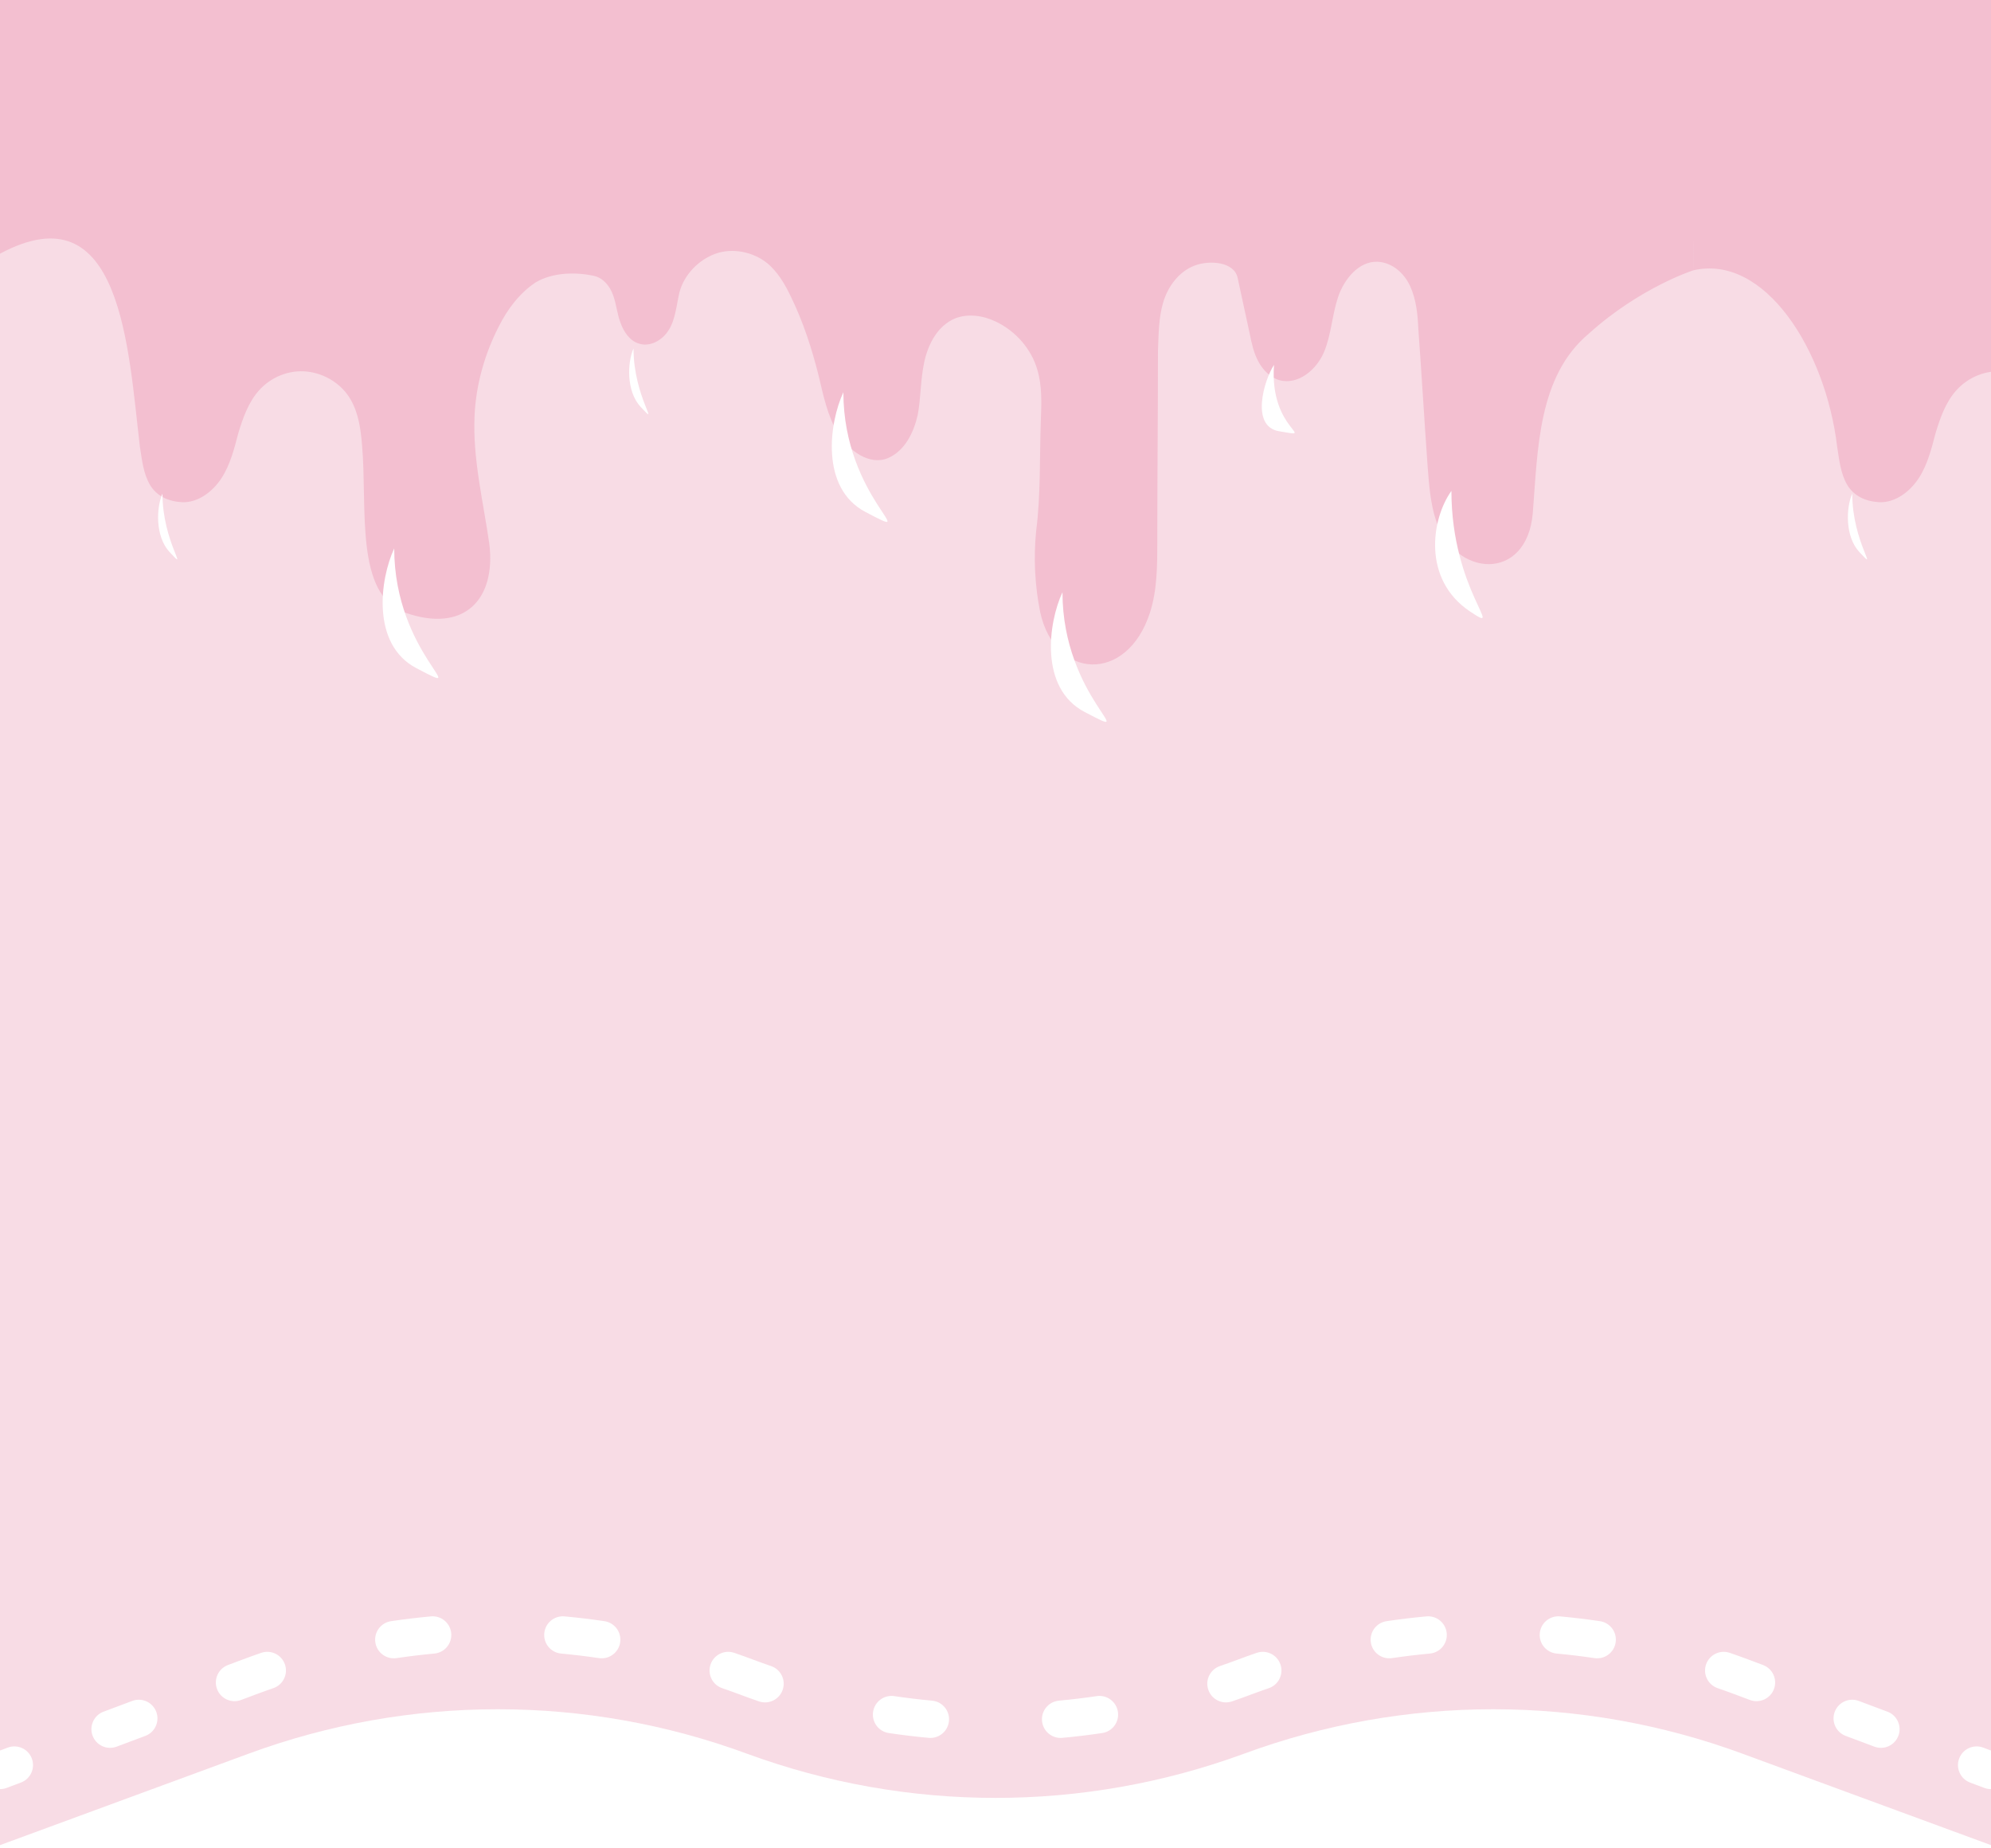<svg width="320" height="297" viewBox="0 0 320 297" fill="none" xmlns="http://www.w3.org/2000/svg">
<path d="M0 -47H320V296.5L280 281.786C254.179 272.288 225.821 272.288 200 281.786C174.179 291.284 145.821 291.284 120 281.786C94.179 272.288 65.821 272.288 40 281.786L0 296.5V-47Z" fill="#F3BFD0" fill-opacity="0.54"/>
<g filter="url(#filter0_ddi_891_1249)">
<path d="M536.895 61.91C533.452 61.587 529.902 62.341 527.105 64.171C522.587 67.184 520.435 72.673 519.682 78.055C518.929 83.436 519.574 88.925 519.144 94.307C518.209 105.53 506.517 104.675 503.545 95.383C502.685 92.693 502.469 89.787 502.254 86.988C501.716 79.562 501.286 72.135 500.748 64.709C500.641 62.449 500.425 60.081 499.457 57.928C498.489 55.775 496.553 54.053 494.186 53.946C491.174 53.838 488.807 56.744 487.839 59.65C486.87 62.556 486.763 65.677 485.579 68.476C484.396 71.274 481.492 73.75 478.479 72.996C476.973 72.566 475.79 71.382 475.037 69.983C474.284 68.583 473.961 67.077 473.638 65.462C472.993 62.449 472.347 59.542 471.702 56.529C471.164 53.946 467.184 53.623 464.709 54.592C462.235 55.56 460.514 57.928 459.761 60.404C459.008 62.879 459.008 65.57 458.9 68.26C458.9 78.485 458.792 88.71 458.792 98.828C458.792 102.702 458.792 106.684 457.609 110.344C453.92 121.75 442.334 121.135 439.966 110.236C439.106 105.931 438.89 101.518 439.321 97.213C440.074 91.401 439.859 85.374 440.074 79.454C440.181 76.763 440.289 73.965 439.536 71.382C438.568 67.938 435.986 65.032 432.758 63.525C430.714 62.556 428.24 62.233 426.196 63.094C423.507 64.278 422 67.077 421.355 69.983C420.71 72.889 420.817 75.795 420.279 78.593C419.634 81.391 418.235 84.297 415.546 85.481C412.534 86.773 409.199 84.297 407.477 81.499C405.756 78.701 405.111 75.364 404.358 72.243C403.282 67.938 401.883 63.632 399.947 59.65C398.979 57.605 397.795 55.56 396.074 54.161C393.815 52.331 390.48 51.685 387.79 52.654C385.101 53.623 382.734 55.991 381.981 58.897C381.551 60.726 381.336 63.309 380.26 64.924C379.292 66.538 377.248 67.722 375.419 67.077C374.02 66.646 373.052 65.247 372.514 63.74C371.976 62.341 371.869 60.834 371.331 59.327C370.793 57.82 369.717 56.529 368.211 56.206C365.199 55.56 361.541 55.668 358.852 57.282C356.27 59.004 354.333 61.587 352.935 64.386C350.676 68.799 349.277 73.75 349.062 78.701C348.739 85.589 350.461 92.477 351.429 99.258C352.546 108.197 347.399 113.667 337.935 110.344C329.759 107.473 331.851 93.466 330.989 83.544C330.774 80.961 330.451 78.378 329.16 76.118C327.762 73.642 325.072 71.92 322.167 71.597C319.263 71.274 316.358 72.458 314.422 74.611C312.701 76.548 311.84 79.023 311.087 81.499C310.441 83.975 309.796 86.558 308.397 88.71C306.999 90.863 304.632 92.692 302.05 92.585C299.899 92.477 297.962 91.616 296.886 89.787C295.811 87.957 295.596 85.697 295.273 83.652C293.398 68.022 283.573 52.654 272.129 55.331L272.789 0H536.895L536.895 61.91Z" fill="#F3BFD0"/>
<path d="M272.129 55.331C272.129 55.331 263.546 58.102 255.403 65.462C247.144 72.327 247.166 84.172 246.356 94.307C245.421 105.53 233.729 104.675 230.757 95.383C229.896 92.693 229.681 89.787 229.466 86.988C228.928 79.562 228.498 72.135 227.96 64.709C227.853 62.449 227.637 60.081 226.669 57.928C225.701 55.775 223.765 54.053 221.398 53.946C218.386 53.838 216.019 56.744 215.051 59.65C214.082 62.556 213.975 65.677 212.791 68.476C211.608 71.274 208.703 73.75 205.691 72.996C204.185 72.566 203.002 71.382 202.249 69.983C201.496 68.583 201.173 67.077 200.85 65.462C200.205 62.449 199.559 59.542 198.914 56.529C198.376 53.946 194.396 53.623 191.921 54.592C189.447 55.56 187.726 57.928 186.973 60.404C186.22 62.879 186.22 65.57 186.112 68.26C186.112 78.485 186.004 88.71 186.004 98.828C186.004 102.702 186.004 106.684 184.821 110.344C181.132 121.75 169.546 121.135 167.178 110.236C166.317 105.931 166.102 101.518 166.533 97.213C167.286 91.401 167.071 85.374 167.286 79.454C167.393 76.763 167.501 73.965 166.748 71.382C165.78 67.938 163.198 65.032 159.97 63.525C157.926 62.556 155.452 62.233 153.408 63.094C150.719 64.278 149.212 67.077 148.567 69.983C147.922 72.889 148.029 75.795 147.491 78.593C146.846 81.391 145.447 84.297 142.758 85.481C139.746 86.773 136.411 84.297 134.689 81.499C132.968 78.701 132.323 75.364 131.57 72.243C130.494 67.938 129.095 63.632 127.159 59.65C126.191 57.605 125.007 55.56 123.286 54.161C121.027 52.331 117.692 51.685 115.002 52.654C112.313 53.623 109.946 55.991 109.193 58.897C108.763 60.726 108.548 63.309 107.472 64.924C106.504 66.538 104.46 67.722 102.631 67.077C101.232 66.646 100.264 65.247 99.726 63.74C99.188 62.341 99.081 60.834 98.543 59.327C98.005 57.82 96.929 56.529 95.423 56.206C92.411 55.56 88.753 55.668 86.064 57.282C83.482 59.004 81.546 61.587 80.147 64.386C77.888 68.799 76.489 73.75 76.274 78.701C75.951 85.589 77.673 92.477 78.641 99.258C79.758 108.197 74.611 113.667 65.147 110.344C56.971 107.473 59.063 93.466 58.201 83.544C57.986 80.961 57.663 78.378 56.372 76.118C54.974 73.642 52.284 71.92 49.379 71.597C46.475 71.274 43.57 72.458 41.634 74.611C39.913 76.548 39.052 79.023 38.299 81.499C37.653 83.975 37.008 86.558 35.609 88.71C34.211 90.863 31.844 92.692 29.262 92.585C27.111 92.477 25.174 91.616 24.099 89.787C23.023 87.957 22.808 85.697 22.485 83.652C20.61 68.022 19.589 42.126 0.001 52.654V0H273.57L272.129 55.331Z" fill="#F3BFD0"/>
</g>
<g filter="url(#filter1_f_891_1249)">
<path d="M233.276 78.883C230 83.482 228.623 93.145 236.253 98.251C242.196 102.227 233.276 94.981 233.276 78.883Z" fill="white"/>
</g>
<g filter="url(#filter2_f_891_1249)">
<path d="M204.765 58.633C203.154 61.096 200.951 68.502 205.556 69.295C212.009 70.406 203.971 69.295 204.765 58.633Z" fill="white"/>
</g>
<g filter="url(#filter3_f_891_1249)">
<path d="M135.55 63.031C133.271 67.912 131.808 78.437 139.097 82.268C148.774 87.355 135.55 80.115 135.55 63.031Z" fill="white"/>
</g>
<g filter="url(#filter4_f_891_1249)">
<path d="M63.36 88.125C61.081 93.006 59.619 103.531 66.907 107.362C76.585 112.449 63.36 105.209 63.36 88.125Z" fill="white"/>
</g>
<g filter="url(#filter5_f_891_1249)">
<path d="M170.764 95.164C168.486 100.045 167.023 110.57 174.312 114.401C183.989 119.488 170.764 112.248 170.764 95.164Z" fill="white"/>
</g>
<g filter="url(#filter6_f_891_1249)">
<path d="M297.699 79.32C296.702 81.573 296.517 86.206 298.839 88.707C302.186 92.311 297.699 87.205 297.699 79.32Z" fill="white"/>
</g>
<g filter="url(#filter7_f_891_1249)">
<path d="M26.111 79.32C25.114 81.573 24.929 86.206 27.251 88.707C30.598 92.311 26.111 87.205 26.111 79.32Z" fill="white"/>
</g>
<g filter="url(#filter8_f_891_1249)">
<path d="M101.82 55.992C100.823 58.245 100.638 62.878 102.96 65.379C106.307 68.983 101.82 63.877 101.82 55.992Z" fill="white"/>
</g>
<g filter="url(#filter9_i_891_1249)">
<path d="M40 267.5L39.473 266.095L40 267.5ZM-0.527 281.096C-1.302 281.386 -1.695 282.251 -1.404 283.027C-1.114 283.802 -0.249 284.195 0.527 283.904L-0.527 281.096ZM319.473 283.904C320.249 284.195 321.114 283.802 321.404 283.027C321.695 282.251 321.302 281.386 320.527 281.096L319.473 283.904ZM280 267.5L279.473 268.904L280 267.5ZM200 267.5L199.473 266.096V266.096L200 267.5ZM120 267.5L119.473 268.904L120 267.5ZM2.834 283.039C3.61 282.748 4.003 281.884 3.712 281.108C3.421 280.332 2.557 279.939 1.781 280.23L2.834 283.039ZM17.166 274.461C16.39 274.752 15.997 275.616 16.288 276.392C16.579 277.168 17.443 277.561 18.219 277.27L17.166 274.461ZM22.834 275.539C23.61 275.248 24.003 274.384 23.712 273.608C23.421 272.832 22.557 272.439 21.781 272.73L22.834 275.539ZM37.166 266.961C36.39 267.252 35.997 268.116 36.288 268.892C36.579 269.668 37.443 270.061 38.219 269.77L37.166 266.961ZM43.447 267.855C44.23 267.586 44.647 266.732 44.377 265.949C44.108 265.166 43.255 264.749 42.471 265.018L43.447 267.855ZM63.073 259.994C62.254 260.116 61.688 260.879 61.809 261.698C61.931 262.518 62.694 263.083 63.513 262.962L63.073 259.994ZM69.673 262.222C70.498 262.146 71.105 261.415 71.029 260.59C70.953 259.765 70.222 259.158 69.397 259.235L69.673 262.222ZM90.603 259.235C89.778 259.158 89.047 259.765 88.971 260.59C88.895 261.415 89.502 262.146 90.327 262.222L90.603 259.235ZM96.487 262.962C97.306 263.083 98.069 262.518 98.191 261.698C98.312 260.879 97.746 260.116 96.927 259.994L96.487 262.962ZM117.529 265.018C116.745 264.749 115.892 265.166 115.623 265.949C115.353 266.732 115.77 267.586 116.553 267.855L117.529 265.018ZM122.471 269.982C123.255 270.251 124.108 269.834 124.377 269.051C124.647 268.268 124.23 267.414 123.447 267.145L122.471 269.982ZM143.513 272.038C142.694 271.917 141.931 272.482 141.809 273.302C141.688 274.121 142.254 274.884 143.073 275.006L143.513 272.038ZM149.397 275.765C150.222 275.842 150.953 275.234 151.029 274.41C151.105 273.585 150.498 272.854 149.673 272.778L149.397 275.765ZM170.327 272.778C169.502 272.854 168.895 273.585 168.971 274.41C169.047 275.234 169.778 275.842 170.603 275.765L170.327 272.778ZM176.927 275.006C177.746 274.884 178.312 274.121 178.191 273.302C178.069 272.482 177.307 271.917 176.487 272.038L176.927 275.006ZM196.553 267.145C195.77 267.414 195.353 268.268 195.623 269.051C195.892 269.834 196.745 270.251 197.529 269.982L196.553 267.145ZM203.447 267.855C204.23 267.586 204.647 266.732 204.377 265.949C204.108 265.166 203.255 264.749 202.471 265.018L203.447 267.855ZM223.073 259.994C222.254 260.116 221.688 260.879 221.809 261.698C221.931 262.518 222.694 263.083 223.513 262.962L223.073 259.994ZM229.673 262.222C230.498 262.146 231.105 261.415 231.029 260.59C230.953 259.766 230.222 259.158 229.397 259.235L229.673 262.222ZM250.603 259.235C249.778 259.158 249.047 259.766 248.971 260.59C248.895 261.415 249.502 262.146 250.327 262.222L250.603 259.235ZM256.487 262.962C257.306 263.083 258.069 262.518 258.191 261.698C258.312 260.879 257.746 260.116 256.927 259.994L256.487 262.962ZM277.529 265.018C276.745 264.749 275.892 265.166 275.622 265.949C275.353 266.732 275.77 267.586 276.553 267.855L277.529 265.018ZM281.781 269.77C282.557 270.061 283.421 269.668 283.712 268.892C284.003 268.116 283.61 267.252 282.834 266.961L281.781 269.77ZM298.219 272.73C297.443 272.439 296.579 272.832 296.288 273.608C295.997 274.384 296.39 275.248 297.166 275.539L298.219 272.73ZM301.781 277.27C302.557 277.561 303.421 277.168 303.712 276.392C304.003 275.616 303.61 274.752 302.834 274.461L301.781 277.27ZM318.219 280.23C317.443 279.939 316.579 280.332 316.288 281.108C315.997 281.884 316.39 282.748 317.166 283.039L318.219 280.23ZM0.527 283.904L2.834 283.039L1.781 280.23L-0.527 281.096L0.527 283.904ZM18.219 277.27L22.834 275.539L21.781 272.73L17.166 274.461L18.219 277.27ZM38.219 269.77L40.527 268.904L39.473 266.095L37.166 266.961L38.219 269.77ZM40.527 268.904C41.496 268.541 42.47 268.191 43.447 267.855L42.471 265.018C41.468 265.363 40.469 265.722 39.473 266.095L40.527 268.904ZM63.513 262.962C65.561 262.658 67.615 262.412 69.673 262.222L69.397 259.235C67.284 259.429 65.175 259.683 63.073 259.994L63.513 262.962ZM90.327 262.222C92.385 262.412 94.439 262.658 96.487 262.962L96.927 259.994C94.825 259.683 92.716 259.429 90.603 259.235L90.327 262.222ZM116.553 267.855C117.53 268.191 118.504 268.541 119.473 268.904L120.527 266.096C119.531 265.722 118.532 265.363 117.529 265.018L116.553 267.855ZM119.473 268.904C120.469 269.278 121.468 269.637 122.471 269.982L123.447 267.145C122.47 266.809 121.496 266.459 120.527 266.096L119.473 268.904ZM143.073 275.006C145.175 275.317 147.284 275.571 149.397 275.765L149.673 272.778C147.615 272.588 145.561 272.342 143.513 272.038L143.073 275.006ZM170.603 275.765C172.716 275.571 174.825 275.317 176.927 275.006L176.487 272.038C174.439 272.342 172.385 272.588 170.327 272.778L170.603 275.765ZM197.529 269.982C198.532 269.637 199.531 269.278 200.527 268.904L199.473 266.096C198.504 266.459 197.53 266.809 196.553 267.145L197.529 269.982ZM200.527 268.904C201.496 268.541 202.47 268.191 203.447 267.855L202.471 265.018C201.468 265.363 200.469 265.722 199.473 266.096L200.527 268.904ZM223.513 262.962C225.561 262.658 227.615 262.412 229.673 262.222L229.397 259.235C227.284 259.429 225.175 259.683 223.073 259.994L223.513 262.962ZM250.327 262.222C252.385 262.412 254.439 262.658 256.487 262.962L256.927 259.994C254.825 259.683 252.716 259.429 250.603 259.235L250.327 262.222ZM276.553 267.855C277.53 268.191 278.504 268.541 279.473 268.904L280.527 266.096C279.531 265.722 278.532 265.363 277.529 265.018L276.553 267.855ZM279.473 268.904L281.781 269.77L282.834 266.961L280.527 266.096L279.473 268.904ZM297.166 275.539L301.781 277.27L302.834 274.461L298.219 272.73L297.166 275.539ZM317.166 283.039L319.473 283.904L320.527 281.096L318.219 280.23L317.166 283.039ZM40 267.5L38.947 264.691L40 267.5ZM-1.053 279.691C-2.605 280.273 -3.391 282.002 -2.809 283.553C-2.227 285.105 -0.498 285.891 1.053 285.309L-1.053 279.691ZM318.947 285.309C320.498 285.891 322.227 285.105 322.809 283.553C323.391 282.002 322.605 280.273 321.053 279.691L318.947 285.309ZM280 267.5L278.947 270.309V270.309L280 267.5ZM200 267.5L198.947 264.691L200 267.5ZM120 267.5L118.947 270.309L120 267.5ZM3.361 284.444C4.912 283.862 5.698 282.133 5.117 280.581C4.535 279.03 2.806 278.244 1.254 278.826L3.361 284.444ZM16.639 273.056C15.088 273.638 14.302 275.367 14.883 276.919C15.465 278.47 17.194 279.256 18.746 278.674L16.639 273.056ZM23.361 276.944C24.912 276.362 25.698 274.633 25.117 273.081C24.535 271.53 22.806 270.744 21.254 271.326L23.361 276.944ZM36.639 265.556C35.088 266.138 34.302 267.867 34.883 269.419C35.465 270.97 37.194 271.756 38.746 271.174L36.639 265.556ZM43.934 269.274C45.501 268.735 46.335 267.028 45.796 265.461C45.257 263.894 43.55 263.061 41.983 263.6L43.934 269.274ZM62.853 258.511C61.214 258.754 60.083 260.279 60.325 261.918C60.568 263.557 62.094 264.689 63.733 264.446L62.853 258.511ZM69.811 263.716C71.46 263.563 72.675 262.103 72.522 260.453C72.37 258.803 70.909 257.589 69.26 257.741L69.811 263.716ZM90.74 257.741C89.091 257.589 87.63 258.803 87.478 260.453C87.326 262.103 88.54 263.563 90.189 263.716L90.74 257.741ZM96.267 264.446C97.906 264.689 99.432 263.557 99.675 261.918C99.918 260.279 98.786 258.754 97.147 258.511L96.267 264.446ZM118.016 263.6C116.45 263.061 114.743 263.894 114.204 265.461C113.665 267.028 114.499 268.735 116.065 269.274L118.016 263.6ZM121.984 271.4C123.55 271.939 125.257 271.106 125.796 269.539C126.335 267.972 125.501 266.265 123.935 265.726L121.984 271.4ZM143.733 270.554C142.094 270.311 140.568 271.443 140.325 273.082C140.082 274.721 141.214 276.246 142.853 276.489L143.733 270.554ZM149.26 277.259C150.909 277.411 152.37 276.197 152.522 274.547C152.675 272.897 151.46 271.437 149.811 271.284L149.26 277.259ZM170.189 271.284C168.54 271.437 167.325 272.897 167.478 274.547C167.63 276.197 169.091 277.411 170.74 277.259L170.189 271.284ZM177.147 276.489C178.786 276.246 179.918 274.721 179.675 273.082C179.432 271.443 177.906 270.311 176.267 270.554L177.147 276.489ZM196.065 265.726C194.499 266.265 193.665 267.972 194.204 269.539C194.743 271.106 196.45 271.939 198.016 271.4L196.065 265.726ZM203.935 269.274C205.501 268.735 206.335 267.028 205.796 265.461C205.257 263.894 203.55 263.061 201.984 263.6L203.935 269.274ZM222.853 258.511C221.214 258.754 220.082 260.279 220.325 261.918C220.568 263.557 222.094 264.689 223.733 264.446L222.853 258.511ZM229.811 263.716C231.46 263.563 232.675 262.103 232.522 260.453C232.37 258.803 230.909 257.589 229.26 257.741L229.811 263.716ZM250.74 257.741C249.091 257.589 247.63 258.803 247.478 260.453C247.325 262.103 248.54 263.563 250.189 263.716L250.74 257.741ZM256.267 264.446C257.906 264.689 259.432 263.557 259.675 261.918C259.918 260.279 258.786 258.754 257.147 258.511L256.267 264.446ZM278.016 263.6C276.45 263.061 274.743 263.894 274.204 265.461C273.665 267.028 274.499 268.735 276.065 269.274L278.016 263.6ZM281.254 271.174C282.806 271.756 284.535 270.97 285.117 269.419C285.698 267.867 284.912 266.138 283.361 265.556L281.254 271.174ZM298.746 271.326C297.194 270.744 295.465 271.53 294.883 273.081C294.302 274.633 295.088 276.362 296.639 276.944L298.746 271.326ZM301.254 278.674C302.806 279.256 304.535 278.47 305.117 276.919C305.698 275.367 304.912 273.638 303.361 273.056L301.254 278.674ZM318.746 278.826C317.194 278.244 315.465 279.03 314.883 280.581C314.302 282.133 315.088 283.862 316.639 284.444L318.746 278.826ZM1.053 285.309L3.361 284.444L1.254 278.826L-1.053 279.691L1.053 285.309ZM18.746 278.674L23.361 276.944L21.254 271.326L16.639 273.056L18.746 278.674ZM38.746 271.174L41.053 270.309L38.947 264.691L36.639 265.556L38.746 271.174ZM41.053 270.309C42.01 269.95 42.971 269.605 43.934 269.274L41.983 263.6C40.968 263.949 39.955 264.313 38.947 264.691L41.053 270.309ZM63.733 264.446C65.753 264.146 67.78 263.903 69.811 263.716L69.26 257.741C67.119 257.938 64.983 258.195 62.853 258.511L63.733 264.446ZM90.189 263.716C92.22 263.903 94.247 264.146 96.267 264.446L97.147 258.511C95.017 258.195 92.881 257.938 90.74 257.741L90.189 263.716ZM116.065 269.274C117.029 269.605 117.99 269.95 118.947 270.309L121.053 264.691C120.045 264.313 119.033 263.949 118.016 263.6L116.065 269.274ZM118.947 270.309C119.955 270.687 120.967 271.051 121.984 271.4L123.935 265.726C122.971 265.395 122.01 265.05 121.053 264.691L118.947 270.309ZM142.853 276.489C144.983 276.805 147.119 277.062 149.26 277.259L149.811 271.284C147.78 271.097 145.753 270.854 143.733 270.554L142.853 276.489ZM170.74 277.259C172.881 277.062 175.017 276.805 177.147 276.489L176.267 270.554C174.247 270.854 172.22 271.097 170.189 271.284L170.74 277.259ZM198.016 271.4C199.033 271.051 200.045 270.687 201.053 270.309L198.947 264.691C197.99 265.05 197.029 265.395 196.065 265.726L198.016 271.4ZM201.053 270.309C202.01 269.95 202.971 269.605 203.935 269.274L201.984 263.6C200.967 263.949 199.955 264.313 198.947 264.691L201.053 270.309ZM223.733 264.446C225.753 264.146 227.78 263.903 229.811 263.716L229.26 257.741C227.119 257.938 224.983 258.195 222.853 258.511L223.733 264.446ZM250.189 263.716C252.22 263.903 254.247 264.146 256.267 264.446L257.147 258.511C255.017 258.195 252.881 257.938 250.74 257.741L250.189 263.716ZM276.065 269.274C277.029 269.605 277.99 269.95 278.947 270.309L281.053 264.691C280.045 264.313 279.033 263.949 278.016 263.6L276.065 269.274ZM278.947 270.309L281.254 271.174L283.361 265.556L281.053 264.691L278.947 270.309ZM296.639 276.944L301.254 278.674L303.361 273.056L298.746 271.326L296.639 276.944ZM316.639 284.444L318.947 285.309L321.053 279.691L318.746 278.826L316.639 284.444Z" fill="white"/>
</g>
<defs>
<filter id="filter0_ddi_891_1249" x="-3.081" y="-17.167" width="807.162" height="217.043" filterUnits="userSpaceOnUse" color-interpolation-filters="sRGB">
<feFlood flood-opacity="0" result="BackgroundImageFix"/>
<feColorMatrix in="SourceAlpha" type="matrix" values="0 0 0 0 0 0 0 0 0 0 0 0 0 0 0 0 0 0 127 0" result="hardAlpha"/>
<feOffset dy="3.521"/>
<feGaussianBlur stdDeviation="1.541"/>
<feComposite in2="hardAlpha" operator="out"/>
<feColorMatrix type="matrix" values="0 0 0 0 0.529 0 0 0 0 0 0 0 0 0 0.176 0 0 0 0.49 0"/>
<feBlend mode="normal" in2="BackgroundImageFix" result="effect1_dropShadow_891_1249"/>
<feColorMatrix in="SourceAlpha" type="matrix" values="0 0 0 0 0 0 0 0 0 0 0 0 0 0 0 0 0 0 127 0" result="hardAlpha"/>
<feOffset dy="1.761"/>
<feGaussianBlur stdDeviation="0.88"/>
<feComposite in2="hardAlpha" operator="out"/>
<feColorMatrix type="matrix" values="0 0 0 0 0.867 0 0 0 0 0.392 0 0 0 0 0.443 0 0 0 0.13 0"/>
<feBlend mode="normal" in2="effect1_dropShadow_891_1249" result="effect2_dropShadow_891_1249"/>
<feBlend mode="normal" in="SourceGraphic" in2="effect2_dropShadow_891_1249" result="shape"/>
<feColorMatrix in="SourceAlpha" type="matrix" values="0 0 0 0 0 0 0 0 0 0 0 0 0 0 0 0 0 0 127 0" result="hardAlpha"/>
<feOffset dy="-17.167"/>
<feGaussianBlur stdDeviation="10.124"/>
<feComposite in2="hardAlpha" operator="arithmetic" k2="-1" k3="1"/>
<feColorMatrix type="matrix" values="0 0 0 0 0.954 0 0 0 0 0.646 0 0 0 0 0.749 0 0 0 1 0"/>
<feBlend mode="normal" in2="shape" result="effect3_innerShadow_891_1249"/>
</filter>
<filter id="filter1_f_891_1249" x="226.691" y="74.921" width="15.566" height="28.361" filterUnits="userSpaceOnUse" color-interpolation-filters="sRGB">
<feFlood flood-opacity="0" result="BackgroundImageFix"/>
<feBlend mode="normal" in="SourceGraphic" in2="BackgroundImageFix" result="shape"/>
<feGaussianBlur stdDeviation="1.981" result="effect1_foregroundBlur_891_1249"/>
</filter>
<filter id="filter2_f_891_1249" x="198.839" y="54.671" width="13.204" height="18.931" filterUnits="userSpaceOnUse" color-interpolation-filters="sRGB">
<feFlood flood-opacity="0" result="BackgroundImageFix"/>
<feBlend mode="normal" in="SourceGraphic" in2="BackgroundImageFix" result="shape"/>
<feGaussianBlur stdDeviation="1.981" result="effect1_foregroundBlur_891_1249"/>
</filter>
<filter id="filter3_f_891_1249" x="129.73" y="59.07" width="16.87" height="28.759" filterUnits="userSpaceOnUse" color-interpolation-filters="sRGB">
<feFlood flood-opacity="0" result="BackgroundImageFix"/>
<feBlend mode="normal" in="SourceGraphic" in2="BackgroundImageFix" result="shape"/>
<feGaussianBlur stdDeviation="1.981" result="effect1_foregroundBlur_891_1249"/>
</filter>
<filter id="filter4_f_891_1249" x="57.54" y="84.163" width="16.87" height="28.759" filterUnits="userSpaceOnUse" color-interpolation-filters="sRGB">
<feFlood flood-opacity="0" result="BackgroundImageFix"/>
<feBlend mode="normal" in="SourceGraphic" in2="BackgroundImageFix" result="shape"/>
<feGaussianBlur stdDeviation="1.981" result="effect1_foregroundBlur_891_1249"/>
</filter>
<filter id="filter5_f_891_1249" x="164.945" y="91.203" width="16.87" height="28.759" filterUnits="userSpaceOnUse" color-interpolation-filters="sRGB">
<feFlood flood-opacity="0" result="BackgroundImageFix"/>
<feBlend mode="normal" in="SourceGraphic" in2="BackgroundImageFix" result="shape"/>
<feGaussianBlur stdDeviation="1.981" result="effect1_foregroundBlur_891_1249"/>
</filter>
<filter id="filter6_f_891_1249" x="295.237" y="77.56" width="6.603" height="14.084" filterUnits="userSpaceOnUse" color-interpolation-filters="sRGB">
<feFlood flood-opacity="0" result="BackgroundImageFix"/>
<feBlend mode="normal" in="SourceGraphic" in2="BackgroundImageFix" result="shape"/>
<feGaussianBlur stdDeviation="0.88" result="effect1_foregroundBlur_891_1249"/>
</filter>
<filter id="filter7_f_891_1249" x="23.649" y="77.56" width="6.603" height="14.084" filterUnits="userSpaceOnUse" color-interpolation-filters="sRGB">
<feFlood flood-opacity="0" result="BackgroundImageFix"/>
<feBlend mode="normal" in="SourceGraphic" in2="BackgroundImageFix" result="shape"/>
<feGaussianBlur stdDeviation="0.88" result="effect1_foregroundBlur_891_1249"/>
</filter>
<filter id="filter8_f_891_1249" x="99.358" y="54.231" width="6.603" height="14.084" filterUnits="userSpaceOnUse" color-interpolation-filters="sRGB">
<feFlood flood-opacity="0" result="BackgroundImageFix"/>
<feBlend mode="normal" in="SourceGraphic" in2="BackgroundImageFix" result="shape"/>
<feGaussianBlur stdDeviation="0.88" result="effect1_foregroundBlur_891_1249"/>
</filter>
<filter id="filter9_i_891_1249" x="-3" y="257.727" width="326" height="29.773" filterUnits="userSpaceOnUse" color-interpolation-filters="sRGB">
<feFlood flood-opacity="0" result="BackgroundImageFix"/>
<feBlend mode="normal" in="SourceGraphic" in2="BackgroundImageFix" result="shape"/>
<feColorMatrix in="SourceAlpha" type="matrix" values="0 0 0 0 0 0 0 0 0 0 0 0 0 0 0 0 0 0 127 0" result="hardAlpha"/>
<feOffset dy="2"/>
<feGaussianBlur stdDeviation="1"/>
<feComposite in2="hardAlpha" operator="arithmetic" k2="-1" k3="1"/>
<feColorMatrix type="matrix" values="0 0 0 0 0.839 0 0 0 0 0.604 0 0 0 0 0.678 0 0 0 0.4 0"/>
<feBlend mode="normal" in2="shape" result="effect1_innerShadow_891_1249"/>
</filter>
</defs>
</svg>
